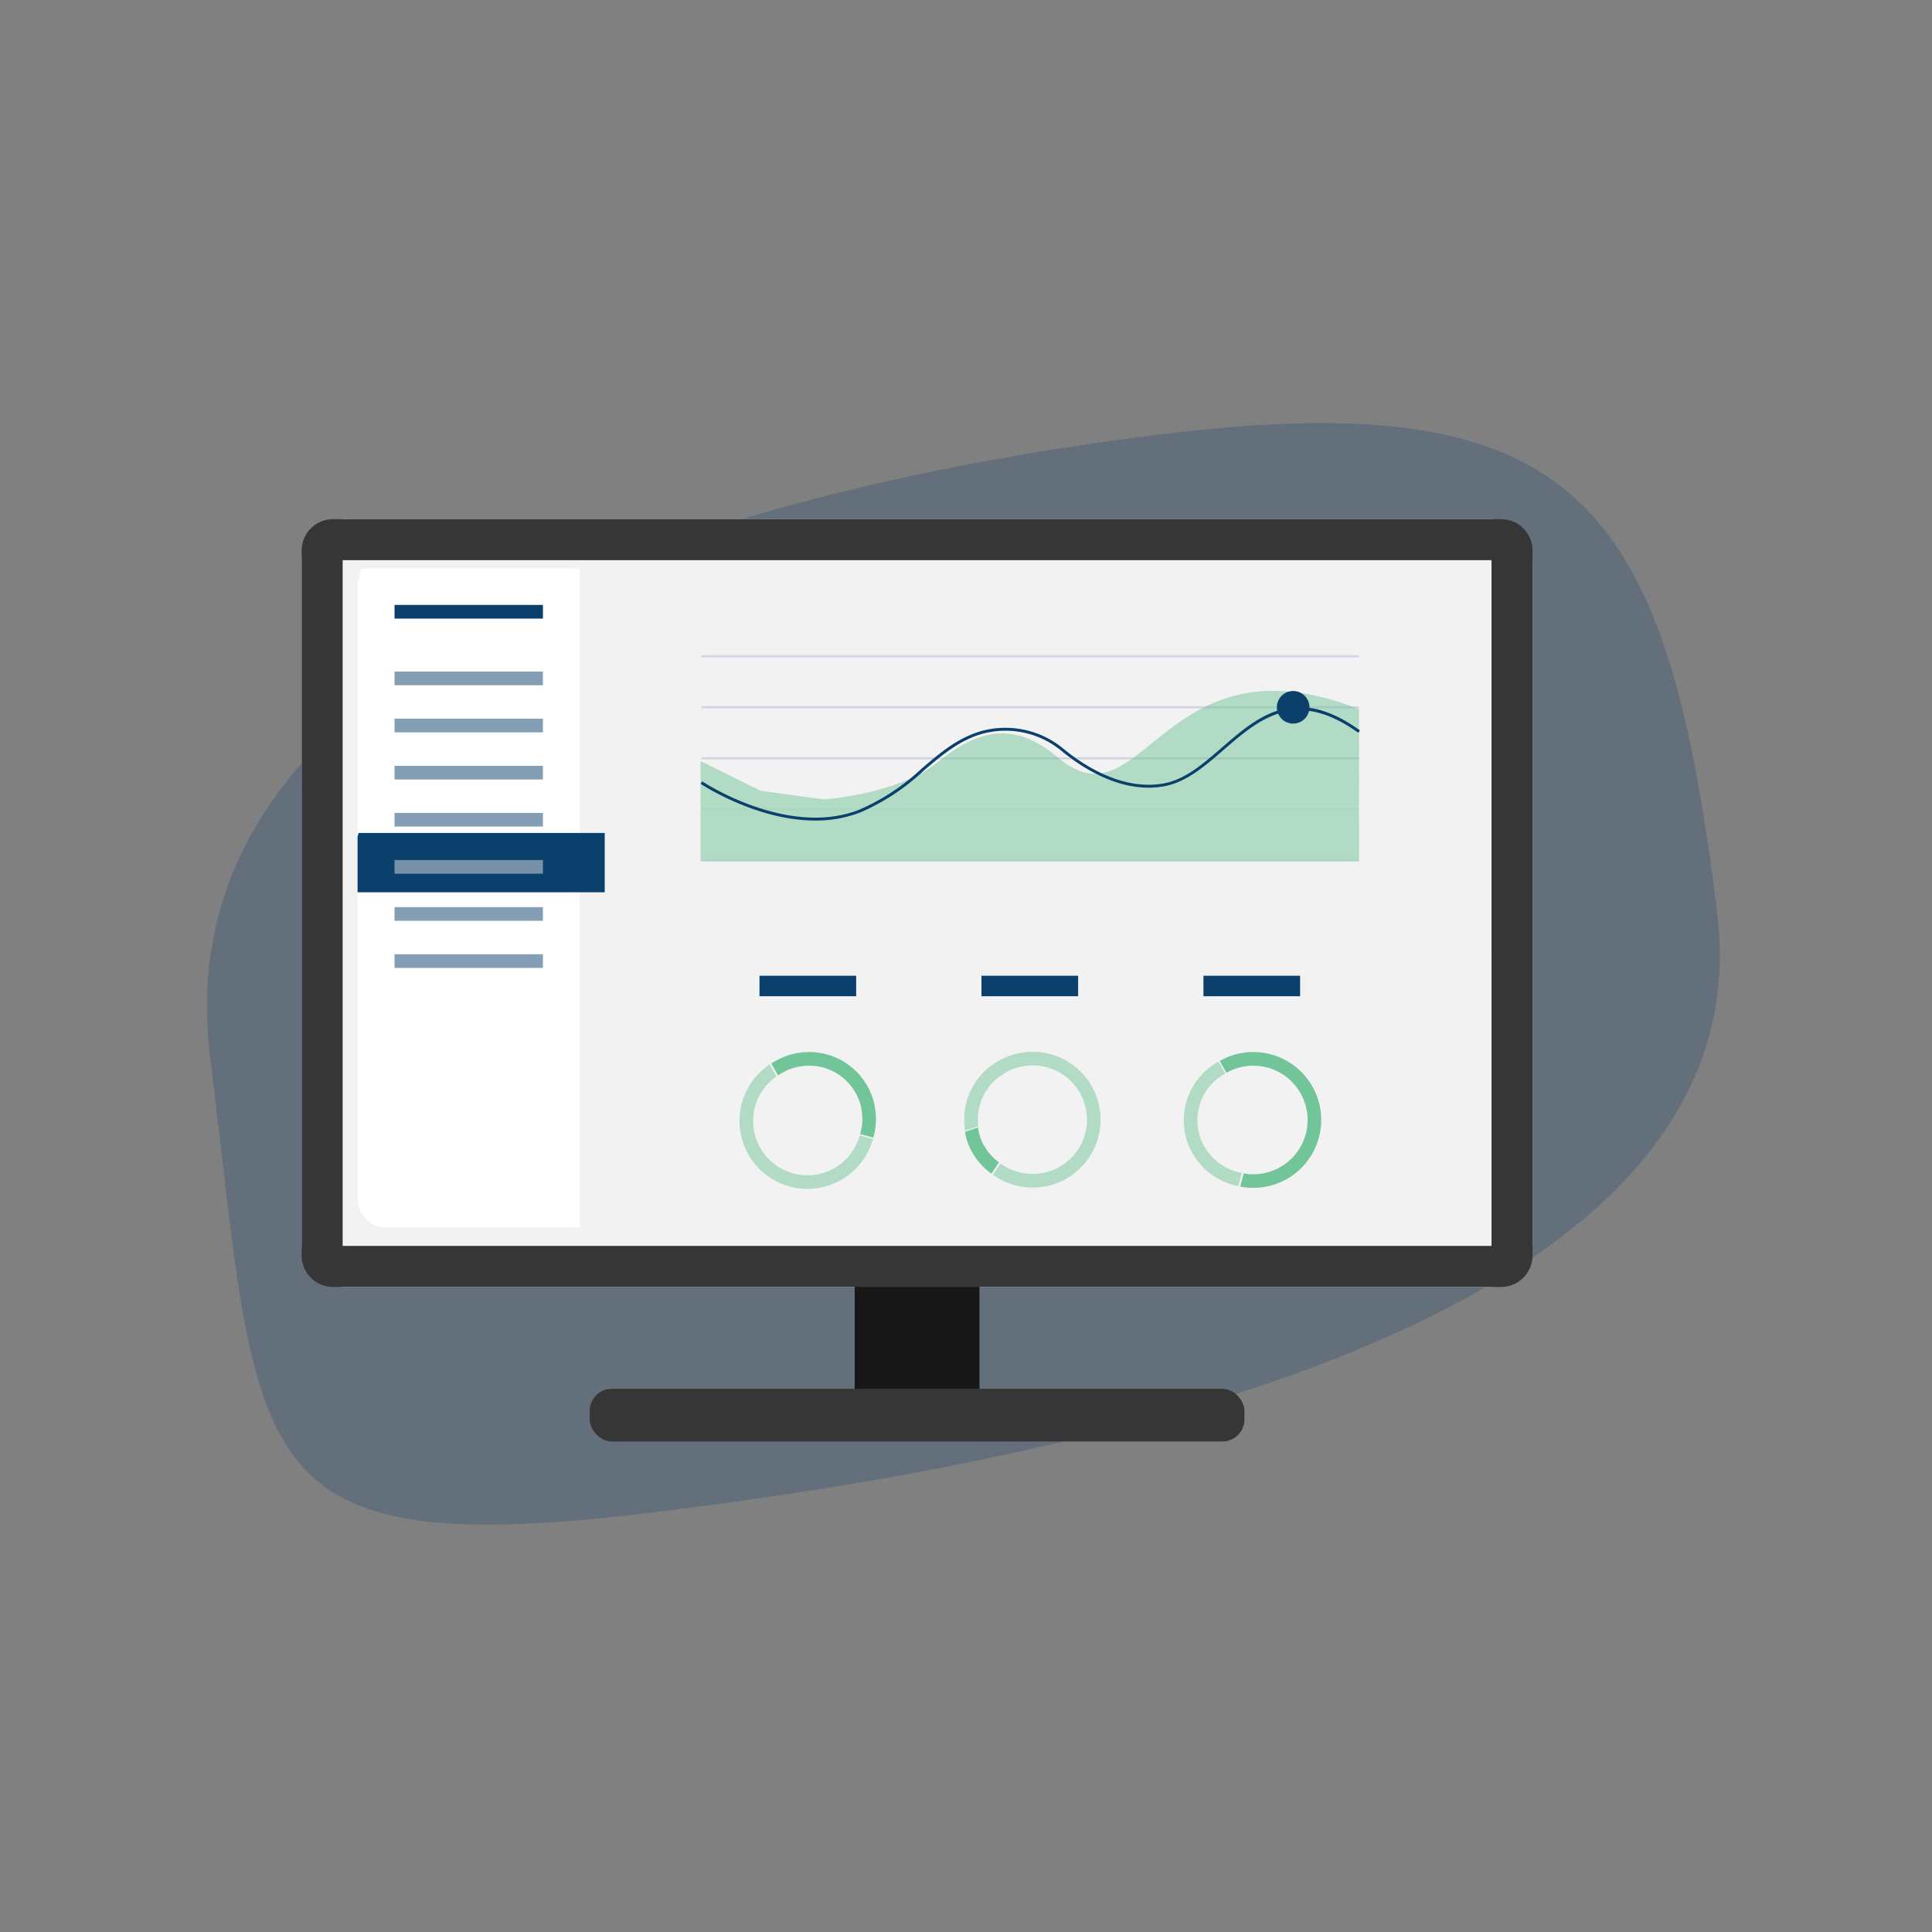 <svg xmlns="http://www.w3.org/2000/svg" width="204" height="204" viewBox="0 0 204 204"><rect x="0" y="0" width="204" height="204" fill="#808080" stroke="none"/><defs><style>.a,.f,.g{fill:#0b406c;}.a{opacity:0.245;}.b{fill:#f2f2f2;}.c{fill:#171717;}.d{fill:#363636;}.e{fill:#fff;}.g,.h,.j,.k{opacity:0.5;}.h{fill:#e2e3e3;}.i{fill:#d2d5e2;}.j{fill:#dce0ed;}.k,.l{fill:#71c598;}.m{fill:none;}</style></defs><g transform="translate(15.654 39.508)"><path class="a" d="M118.879,0c44.682,0,40.914,9.86,40.914,53.57S96.878,106.448,52.2,106.448,0,92.831,0,49.121,74.2,0,118.879,0Z" transform="translate(171.653 105.655) rotate(173)"/><g transform="translate(16.195 15.31)"><g transform="translate(0 0)"><rect class="b" width="129.972" height="81.072" rx="4.467" transform="translate(0 0)"/><path class="c" d="M0,0H13.174V13.174H0Z" transform="translate(58.399 79.777)"/><path class="d" d="M287.665,164.613H164.353a3.33,3.33,0,0,0-3.33,3.331v74.411a3.33,3.33,0,0,0,3.33,3.331H287.665a3.33,3.33,0,0,0,3.33-3.331V167.944A3.33,3.33,0,0,0,287.665,164.613Zm-1,76.74H165.355V168.945H286.663Z" transform="translate(-161.023 -164.613)"/><rect class="d" width="69.129" height="5.559" rx="2.317" transform="translate(30.422 91.827)"/></g><path class="e" d="M255.231,196.5v69.582H234.777a3.016,3.016,0,0,1-3.017-3.017V198.008l.11-.41.294-1.1Z" transform="translate(-225.851 -191.298)"/><path class="f" d="M222.856,187.65v6.263h-26.1V188.06l.11-.41Z" transform="translate(-190.851 -154.515)"/><rect class="f" width="15.671" height="1.443" transform="translate(9.809 9.057)"/><rect class="g" width="15.671" height="1.443" transform="translate(9.809 16.094)"/><rect class="g" width="15.671" height="1.443" transform="translate(9.809 21.069)"/><rect class="g" width="15.671" height="1.443" transform="translate(9.809 26.044)"/><rect class="g" width="15.671" height="1.443" transform="translate(9.809 31.018)"/><rect class="h" width="15.671" height="1.443" transform="translate(9.809 35.993)"/><rect class="g" width="15.671" height="1.443" transform="translate(9.809 40.968)"/><rect class="g" width="15.671" height="1.443" transform="translate(9.809 45.941)"/><rect class="i" width="69.44" height="0.232" transform="translate(42.21 14.363)"/><rect class="i" width="69.44" height="0.232" transform="translate(42.21 19.75)"/><rect class="i" width="69.44" height="0.232" transform="translate(42.21 25.138)"/><rect class="j" width="69.44" height="0.232" transform="translate(42.21 30.524)"/><rect class="j" width="69.44" height="0.232" transform="translate(42.21 35.911)"/><path class="k" d="M500.467,279.681H430.94V269.087l6.376,3.143,6.6.894s7.775-.44,12.185-4.014,8.2-4.118,12.582-.4c9.009,7.659,10.985-13.294,31.783-5.109Z" transform="translate(-388.815 -243.54)"/><path class="f" d="M478.058,288.725c-6.26,0-12.047-3.829-12.118-3.879l.172-.257c.09.06,8.995,5.952,16.562,3a22.853,22.853,0,0,0,6.628-4.367c1.984-1.69,3.859-3.288,6.412-3.981a9.592,9.592,0,0,1,8.565,1.924c2.079,1.709,6.22,4.454,10.6,3.633,2.23-.418,4.111-2.048,6.1-3.772,3.811-3.31,7.763-6.726,14.582-1.82l-.181.251c-6.627-4.762-10.479-1.424-14.2,1.8-2.023,1.754-3.934,3.4-6.246,3.843-4.5.843-8.729-1.955-10.849-3.7a9.286,9.286,0,0,0-8.286-1.864c-2.488.674-4.33,2.249-6.293,3.916a23.068,23.068,0,0,1-6.712,4.421A12.972,12.972,0,0,1,478.058,288.725Z" transform="translate(-423.815 -256.902)"/><circle class="f" cx="1.721" cy="1.721" r="1.721" transform="translate(102.975 18.144)"/><g transform="translate(48.347 48.21)"><rect class="f" width="10.207" height="2.165"/><rect class="f" width="10.207" height="2.165" transform="translate(23.437)"/><rect class="f" width="10.207" height="2.165" transform="translate(46.875)"/></g><path class="l" d="M1.438,7.027A5.619,5.619,0,0,1,7.173,1.438h.045V0H7.173A7.058,7.058,0,0,0,0,7.027a7.155,7.155,0,0,0,2.458,5.4l1.019-1.02A5.722,5.722,0,0,1,1.438,7.027Z" transform="matrix(-0.259, 0.966, -0.966, -0.259, 62.231, 58.332)"/><path class="k" d="M4.763,0V1.438a5.733,5.733,0,1,1-3.741,10.11L0,12.567A7.17,7.17,0,1,0,4.76,0Z" transform="matrix(-0.259, 0.966, -0.966, -0.259, 61.557, 60.841)"/><path class="k" d="M5.4,1.438a5.619,5.619,0,0,1,5.589,5.734v.045h1.438V7.173A7.059,7.059,0,0,0,5.4,0,7.151,7.151,0,0,0,0,2.457L1.019,3.477A5.722,5.722,0,0,1,5.4,1.438Z" transform="translate(96.777 71.652) rotate(-120)"/><path class="l" d="M14.335,4.76H12.9A5.733,5.733,0,1,1,2.787,1.019L1.772,0A7.17,7.17,0,1,0,14.339,4.76Z" transform="translate(99.985 72.007) rotate(-120)"/><path class="k" d="M9.732,0,9.446,1.432A5.614,5.614,0,0,1,12.9,6.749,5.733,5.733,0,1,1,4.865,1.5L4.228.207A7.17,7.17,0,1,0,14.34,6.749,7.054,7.054,0,0,0,9.732,0Z" transform="translate(74.931 72.992) rotate(-120)"/><path class="l" d="M2.939,1.438a5.007,5.007,0,0,1,2,.414L5.221.422A6.326,6.326,0,0,0,2.939,0,7.14,7.14,0,0,0,0,.633L.644,1.921A5.674,5.674,0,0,1,2.939,1.438Z" transform="translate(72.289 69.426) rotate(-120)"/></g></g><rect class="m" width="204" height="204"/></svg>